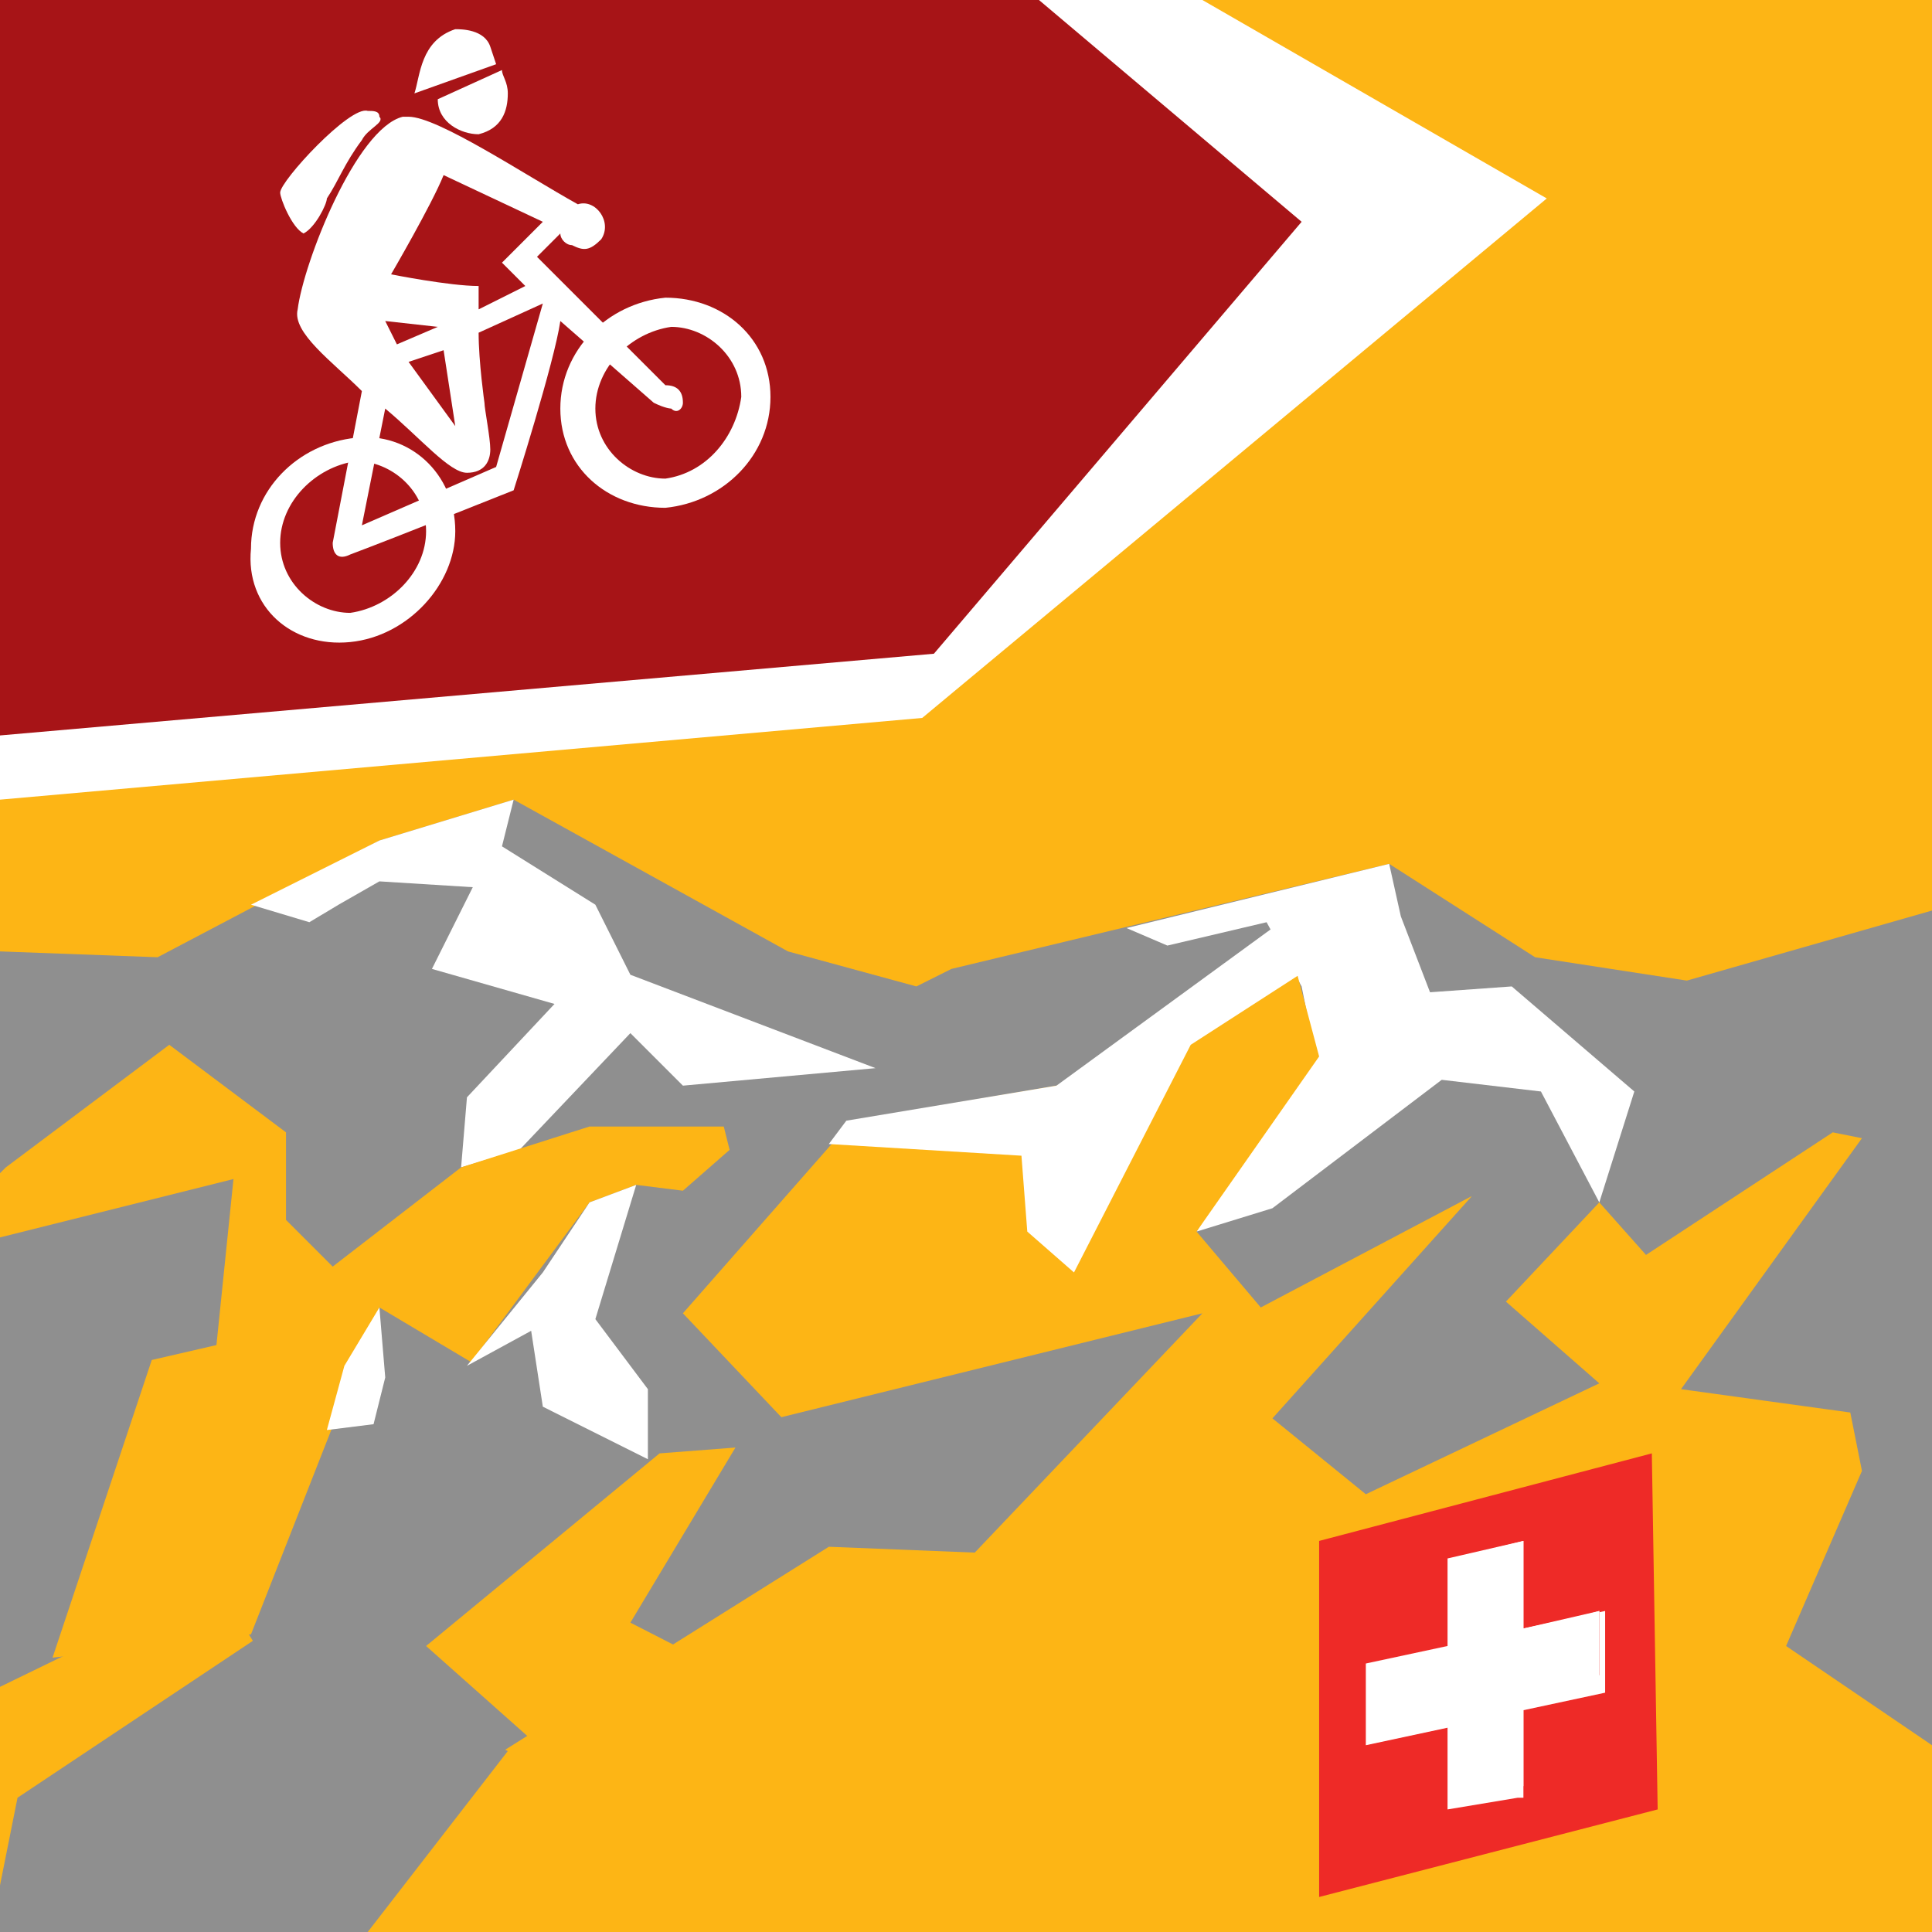 <?xml version="1.0" encoding="utf-8"?>
<!-- Generator: Adobe Illustrator 22.1.0, SVG Export Plug-In . SVG Version: 6.00 Build 0)  -->
<svg version="1.1" id="Layer_1" xmlns="http://www.w3.org/2000/svg" xmlns:xlink="http://www.w3.org/1999/xlink" x="0px" y="0px"
	 viewBox="0 0 33.1 33.1" style="enable-background:new 0 0 33.1 33.1;" xml:space="preserve">
<style type="text/css">
	.st0{fill:#FDB515;}
	.st1{fill:#FFFFFF;}
	.st2{fill:#A71417;}
	.st3{fill:#8F8F8F;}
	.st4{fill:#EE2A27;}
</style>
<rect class="st0" width="33.1" height="33.1"/>
<polygon class="st1" points="20.6,0 26.5,3.4 15.8,12.3 0,13.7 0,0 "/>
<polygon class="st2" points="17.8,0 22.3,3.8 16,11.2 0,12.6 0,0 "/>
<polygon class="st3" points="33.1,15.6 33.1,33.1 0,33.1 0,16.3 2.7,16.4 6.5,14.4 8.8,13.7 13.5,16.3 15.7,16.9 16.3,16.6 
	23.8,14.8 26.3,16.4 28.9,16.8 "/>
<polygon class="st1" points="23.8,14.8 24,15.7 24.5,17 25.9,16.9 28,18.7 27.4,20.6 26.4,18.7 24.7,18.5 21.8,20.7 20.5,21.1 
	22.5,17.9 22.3,16.9 21.7,15.8 20,16.2 19.3,15.9 "/>
<polygon class="st1" points="8.8,13.7 8.6,14.5 10.2,15.5 10.8,16.7 15,18.3 11.7,18.6 10.8,17.7 8.9,19.7 7.9,20 8,18.8 9.5,17.2 
	7.4,16.6 8.1,15.2 6.5,15.1 5.8,15.5 5.3,15.8 4.3,15.5 6.5,14.4 "/>
<polygon class="st0" points="0,33.1 0,20.1 0.1,20 2.9,17.9 4.9,19.4 4.9,20.9 5.7,21.7 7.9,20 10.1,19.3 12.4,19.3 12.5,19.7 
	11.7,20.4 10.9,20.3 10.1,20.6 8.1,23.3 7.3,24 7.2,26.5 8.7,26.5 11.4,25.6 13.5,24.4 11.7,22.5 14.6,19.2 18.1,18.6 22.2,16.6 
	22.6,18.1 20.5,21.1 21.6,22.4 25.2,20.5 27.4,20.6 28.2,21.5 31.4,19.4 31.9,19.5 28.8,23.8 31.7,24.2 31.9,25.2 30.6,28.2 
	33.1,29.9 33.1,33.1 "/>
<path class="st1" d="M7.1,1.6c0.1-0.3,0.1-0.9,0.7-1.1c0.1,0,0.5,0,0.6,0.3c0,0,0.1,0.3,0.1,0.3L7.1,1.6z"/>
<path class="st1" d="M7.5,1.7L7.5,1.7l1.1-0.5c0,0.1,0.1,0.2,0.1,0.4c0,0.3-0.1,0.6-0.5,0.7C7.9,2.3,7.5,2.1,7.5,1.7"/>
<path class="st1" d="M4.8,3.3c0-0.2,1.2-1.5,1.5-1.4c0.1,0,0.2,0,0.2,0.1c0.1,0.1-0.2,0.2-0.3,0.4c-0.3,0.4-0.4,0.7-0.6,1
	c0,0.1-0.2,0.5-0.4,0.6C5,3.9,4.8,3.4,4.8,3.3"/>
<path class="st1" d="M6.9,2C7,2,7,2,7,2C7.5,2,9,3,9.9,3.5c0.3-0.1,0.6,0.3,0.4,0.6C10.1,4.3,10,4.3,9.8,4.2C9.7,4.2,9.6,4.1,9.6,4
	C9.5,4.1,9.2,4.4,9.2,4.4c0.4,0.4,0.7,0.7,1,1c0.2,0.2,0.7,0.7,1.2,1.2c0.2,0,0.3,0.1,0.3,0.3c0,0.1-0.1,0.2-0.2,0.1
	c0,0-0.1,0-0.3-0.1L9.6,5.5C9.5,6.2,8.8,8.4,8.8,8.4s-2,0.8-2.8,1.1c-0.2,0.1-0.3,0-0.3-0.2l0.5-2.6c-0.5-0.5-1.2-1-1.1-1.4
	C5.2,4.5,6.1,2.2,6.9,2"/>
<path class="st2" d="M9.3,3.8L8.6,4.5L9,4.9L8.2,5.3l0-0.4C7.7,4.9,6.7,4.7,6.7,4.7S7.4,3.5,7.6,3L9.3,3.8z"/>
<path class="st2" d="M8.5,8L6.2,9l0.4-2C7.2,7.5,7.7,8.1,8,8.1c0.3,0,0.4-0.2,0.4-0.4c0-0.2-0.1-0.7-0.1-0.8c0,0-0.1-0.7-0.1-1.2
	l1.1-0.5L8.5,8z"/>
<polygon class="st2" points="6.8,5.9 7.5,5.6 6.6,5.5 "/>
<polygon class="st2" points="7,6.2 7.8,7.3 7.6,6 "/>
<path class="st1" d="M7.8,9.1C7.8,10,7,10.9,6,11c-1,0.1-1.8-0.6-1.7-1.6c0-1,0.8-1.8,1.8-1.9C7,7.4,7.8,8.1,7.8,9.1 M7.3,9.1
	c0-0.7-0.6-1.2-1.2-1.2C5.4,8,4.8,8.6,4.8,9.3c0,0.7,0.6,1.2,1.2,1.2C6.7,10.4,7.3,9.8,7.3,9.1"/>
<path class="st1" d="M13.2,6.8c0,1-0.8,1.8-1.8,1.9C10.4,8.7,9.6,8,9.6,7c0-1,0.8-1.8,1.8-1.9C12.4,5.1,13.2,5.8,13.2,6.8 M12.7,6.8
	c0-0.7-0.6-1.2-1.2-1.2c-0.7,0.1-1.3,0.7-1.3,1.4c0,0.7,0.6,1.2,1.2,1.2C12.1,8.1,12.6,7.5,12.7,6.8"/>
<polygon class="st4" points="22.6,26.4 28.3,24.9 28.4,31 22.6,32.5 "/>
<polygon class="st1" points="24.9,26.7 26.1,26.4 26.1,27.9 27.4,27.6 27.4,28.8 26.1,29.1 26.1,30.6 24.9,30.9 24.9,29.4 
	23.5,29.7 23.5,28.5 24.9,28.2 "/>
<path class="st1" d="M24.8,31l0-1.4l-1.4,0.3v-1.4l1.4-0.3v-1.5l1.3-0.3v1.5l1.4-0.3v1.4l-1.4,0.3l0,1.5l-0.1,0L24.8,31z M25,29.3
	l0,1.4l1-0.2l0-1.5l1.4-0.3v-1.1L26,28v-1.5l-1,0.2v1.5l-1.4,0.3v1.1L25,29.3z M24.9,28.2L24.9,28.2L24.9,28.2z"/>
<polygon class="st3" points="8.3,30.2 5.2,29.5 3.7,27.1 0,28.9 0,21.2 4,20.2 3.6,24.1 6.5,22.4 11.2,25.2 12.9,24.4 20.6,22.5 
	16.7,26.6 14.2,26.5 "/>
<polygon class="st1" points="18.1,18.6 21.8,15.9 23.5,15.9 20.4,17.9 18.4,21.8 17.6,21.1 17.5,19.8 14.2,19.6 14.5,19.2 "/>
<polygon class="st0" points="10,30.6 7.3,28.2 11.3,24.9 12.6,24.8 10.8,27.8 14.9,29.9 "/>
<polygon class="st3" points="27.4,20.6 25.8,22.3 27.4,23.7 23.4,25.6 21.8,24.3 25.3,20.4 "/>
<polygon class="st3" points="4.5,28 8.7,30 6.3,33.1 0,33.1 0,32.3 0.3,30.8 "/>
<polygon class="st0" points="4.3,28 0.9,28.4 2.6,23.3 6.5,22.4 "/>
<polygon class="st1" points="10.1,20.6 10.9,20.3 10.2,22.6 11.1,23.8 11.1,25 9.3,24.1 9.1,22.8 8,23.4 9.3,21.8 "/>
<polygon class="st1" points="5.9,23.4 6.5,22.4 6.6,23.6 6.4,24.4 5.6,24.5 "/>
</svg>
